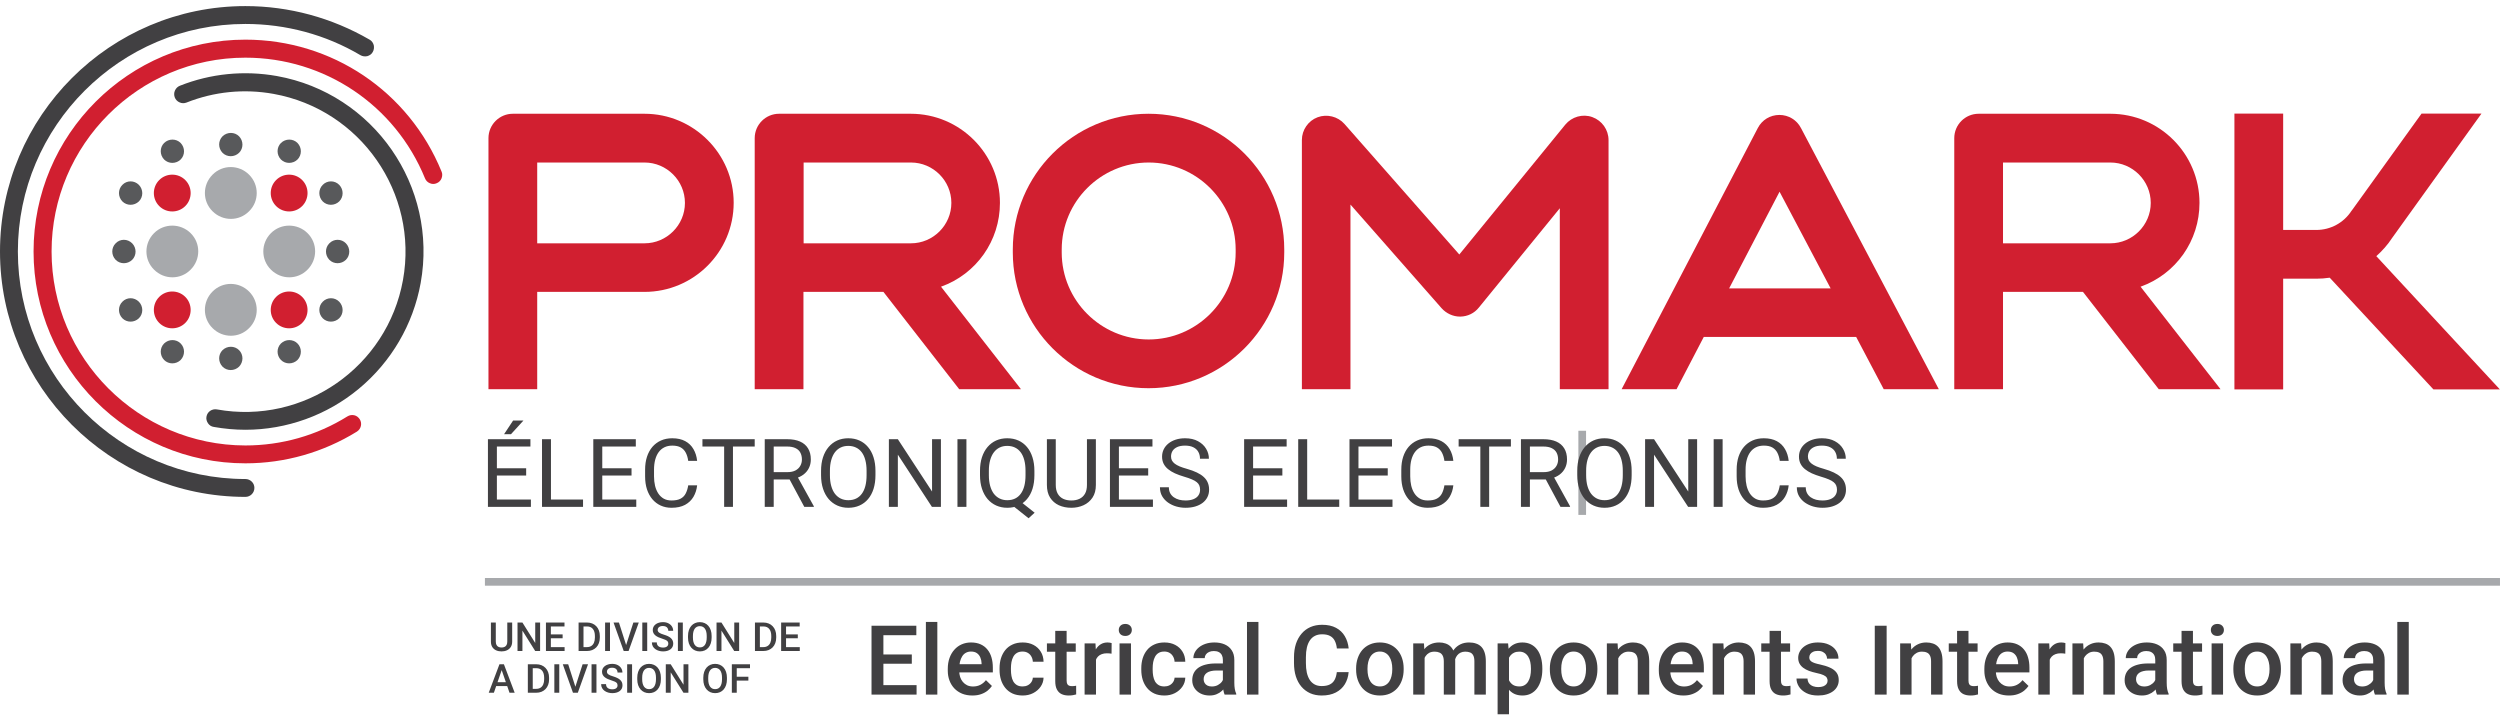 <svg width="163" height="47" viewBox="0 0 163 47" fill="none" xmlns="http://www.w3.org/2000/svg">
<path d="M154.935 16.701C155.327 16.353 155.675 15.961 155.958 15.526L161.792 7.406H157.885L153.357 13.697L153.313 13.752C152.813 14.525 151.953 14.993 151.028 14.993H148.862V7.406H145.684V25.387H148.862V18.171H151.028C151.311 18.171 151.605 18.149 151.898 18.106L158.657 25.387H162.989L154.935 16.701Z" fill="#D11F30"/>
<path d="M143.407 13.23C143.407 10.03 140.805 7.417 137.595 7.417H129.007C128.136 7.417 127.418 8.125 127.418 9.007V25.376H130.596V19.031H135.81L140.751 25.376H144.778L139.565 18.693C141.872 17.866 143.407 15.7 143.407 13.23ZM140.229 13.23C140.229 14.677 139.042 15.864 137.595 15.864H130.596V10.596H137.595C139.042 10.596 140.229 11.782 140.229 13.23Z" fill="#D11F30"/>
<path d="M65.196 13.23C65.196 10.03 62.594 7.417 59.384 7.417H50.796C49.925 7.417 49.207 8.125 49.207 9.007V25.376H52.385V19.031H57.599L62.54 25.376H66.567L61.354 18.693C63.661 17.866 65.196 15.7 65.196 13.23ZM62.029 13.23C62.029 14.677 60.842 15.864 59.395 15.864H52.396V10.596H59.395C60.842 10.596 62.029 11.782 62.029 13.23Z" fill="#D11F30"/>
<path d="M42.024 7.417H33.437C32.566 7.417 31.848 8.125 31.848 9.007V25.376H35.026V19.031H42.024C45.224 19.031 47.836 16.43 47.836 13.219C47.836 10.03 45.224 7.417 42.024 7.417ZM44.658 13.23C44.658 14.677 43.472 15.864 42.024 15.864H35.026V10.596H42.024C43.472 10.596 44.658 11.782 44.658 13.23Z" fill="#D11F30"/>
<path d="M74.884 7.417C70.008 7.417 66.035 11.39 66.035 16.266V16.462C66.035 21.338 70.008 25.311 74.884 25.311C79.76 25.311 83.733 21.338 83.733 16.462V16.266C83.733 11.39 79.771 7.417 74.884 7.417ZM80.565 16.266V16.462C80.565 19.586 78.019 22.133 74.895 22.133C71.771 22.133 69.224 19.586 69.224 16.462V16.266C69.224 13.143 71.771 10.596 74.895 10.596C78.019 10.596 80.565 13.143 80.565 16.266Z" fill="#D11F30"/>
<path d="M103.821 7.635C103.19 7.406 102.482 7.613 102.058 8.125L95.147 16.593L87.658 8.081C87.223 7.591 86.515 7.417 85.906 7.646C85.296 7.874 84.883 8.473 84.883 9.126V25.376H88.05V13.338L93.993 20.097C94.298 20.435 94.733 20.642 95.19 20.642H95.223C95.691 20.631 96.126 20.424 96.42 20.054L101.699 13.578V25.376H104.877V9.137C104.877 8.462 104.452 7.864 103.821 7.635Z" fill="#D11F30"/>
<path d="M116.016 7.494C115.417 7.494 114.884 7.82 114.612 8.343L105.73 25.376H109.311L111.085 21.97H121.023L122.819 25.376H126.41L117.42 8.343C117.148 7.82 116.615 7.494 116.016 7.494ZM119.357 18.802H112.74L116.027 12.5L119.357 18.802Z" fill="#D11F30"/>
<path d="M18.056 4.958C15.923 4.577 13.735 4.794 11.732 5.589C11.591 5.643 11.471 5.752 11.406 5.905C11.341 6.046 11.341 6.209 11.395 6.351C11.449 6.492 11.558 6.612 11.711 6.677C11.852 6.743 12.015 6.743 12.157 6.688C13.964 5.97 15.923 5.774 17.838 6.122C23.509 7.145 27.297 12.587 26.274 18.258C25.25 23.929 19.808 27.716 14.138 26.693C13.822 26.639 13.517 26.846 13.463 27.161C13.43 27.314 13.474 27.466 13.561 27.597C13.648 27.727 13.779 27.814 13.942 27.836C14.617 27.956 15.313 28.021 15.999 28.021C18.687 28.021 21.321 27.074 23.4 25.344C25.512 23.591 26.938 21.153 27.427 18.454C28.57 12.141 24.358 6.09 18.056 4.958Z" fill="#414042"/>
<path d="M16 31.232C7.826 31.232 1.165 24.582 1.165 16.397C1.165 8.223 7.826 1.562 16 1.562C18.645 1.562 21.235 2.258 23.499 3.597C23.629 3.673 23.793 3.695 23.945 3.662C24.097 3.619 24.228 3.532 24.304 3.39C24.38 3.26 24.402 3.096 24.369 2.944C24.326 2.792 24.239 2.661 24.097 2.585C21.638 1.159 18.851 0.397 16 0.397C7.173 0.397 0 7.57 0 16.397C0 25.213 7.173 32.397 16 32.397C16.326 32.397 16.587 32.135 16.587 31.809C16.587 31.493 16.326 31.232 16 31.232Z" fill="#414042"/>
<path d="M28.788 11.183C26.655 5.959 21.637 2.585 15.999 2.585C8.381 2.585 2.188 8.778 2.188 16.397C2.188 24.016 8.381 30.209 15.999 30.209C18.579 30.209 21.082 29.491 23.27 28.141C23.542 27.967 23.629 27.608 23.455 27.335C23.368 27.205 23.248 27.107 23.096 27.074C22.944 27.041 22.791 27.063 22.65 27.15C20.658 28.391 18.361 29.044 15.999 29.044C9.034 29.033 3.363 23.363 3.363 16.397C3.363 9.431 9.034 3.76 15.999 3.76C21.159 3.76 25.762 6.852 27.711 11.63C27.765 11.771 27.885 11.891 28.026 11.945C28.168 12.011 28.331 12.011 28.473 11.945C28.614 11.891 28.734 11.771 28.788 11.63C28.843 11.488 28.854 11.325 28.788 11.183Z" fill="#D11F30"/>
<path d="M18.003 11.739C17.535 12.207 17.535 12.968 18.003 13.436C18.471 13.904 19.233 13.904 19.701 13.436C20.169 12.968 20.169 12.207 19.701 11.739C19.233 11.27 18.471 11.27 18.003 11.739Z" fill="#D11F30"/>
<path d="M10.382 11.739C9.914 12.207 9.914 12.968 10.382 13.436C10.85 13.904 11.612 13.904 12.08 13.436C12.548 12.968 12.548 12.207 12.08 11.739C11.612 11.27 10.85 11.27 10.382 11.739Z" fill="#D11F30"/>
<path d="M18.003 19.357C17.535 19.825 17.535 20.587 18.003 21.055C18.471 21.523 19.233 21.523 19.701 21.055C20.169 20.587 20.169 19.825 19.701 19.357C19.233 18.889 18.471 18.889 18.003 19.357Z" fill="#D11F30"/>
<path d="M21.041 12.054C20.747 12.348 20.747 12.827 21.041 13.132C21.335 13.426 21.814 13.426 22.118 13.132C22.412 12.838 22.412 12.359 22.118 12.054C21.824 11.749 21.335 11.749 21.041 12.054Z" fill="#58595B"/>
<path d="M21.041 19.673C20.747 19.967 20.747 20.446 21.041 20.751C21.335 21.044 21.814 21.044 22.118 20.751C22.412 20.457 22.412 19.978 22.118 19.673C21.824 19.368 21.335 19.368 21.041 19.673Z" fill="#58595B"/>
<path d="M7.978 12.054C7.684 12.348 7.684 12.827 7.978 13.132C8.272 13.426 8.751 13.426 9.056 13.132C9.35 12.838 9.35 12.359 9.056 12.054C8.751 11.749 8.272 11.749 7.978 12.054Z" fill="#58595B"/>
<path d="M7.978 19.673C7.684 19.967 7.684 20.446 7.978 20.751C8.272 21.044 8.751 21.044 9.056 20.751C9.35 20.457 9.35 19.978 9.056 19.673C8.751 19.368 8.272 19.368 7.978 19.673Z" fill="#58595B"/>
<path d="M21.474 15.864C21.18 16.157 21.18 16.636 21.474 16.941C21.768 17.235 22.247 17.235 22.552 16.941C22.846 16.647 22.846 16.168 22.552 15.864C22.258 15.559 21.768 15.559 21.474 15.864Z" fill="#58595B"/>
<path d="M7.541 15.864C7.247 16.157 7.247 16.636 7.541 16.941C7.835 17.235 8.313 17.235 8.618 16.941C8.912 16.647 8.912 16.168 8.618 15.864C8.313 15.559 7.835 15.559 7.541 15.864Z" fill="#58595B"/>
<path d="M19.396 22.394C19.102 22.1 18.623 22.1 18.318 22.394C18.024 22.688 18.024 23.167 18.318 23.471C18.612 23.765 19.091 23.765 19.396 23.471C19.689 23.167 19.689 22.688 19.396 22.394Z" fill="#58595B"/>
<path d="M11.778 22.394C11.485 22.1 11.006 22.1 10.701 22.394C10.407 22.688 10.407 23.167 10.701 23.471C10.995 23.765 11.474 23.765 11.778 23.471C12.072 23.167 12.072 22.688 11.778 22.394Z" fill="#58595B"/>
<path d="M19.396 9.322C19.102 9.028 18.623 9.028 18.318 9.322C18.024 9.616 18.024 10.095 18.318 10.4C18.612 10.694 19.091 10.694 19.396 10.4C19.689 10.106 19.689 9.627 19.396 9.322Z" fill="#58595B"/>
<path d="M11.778 9.322C11.485 9.028 11.006 9.028 10.701 9.322C10.407 9.616 10.407 10.095 10.701 10.4C10.995 10.694 11.474 10.694 11.778 10.4C12.072 10.106 12.072 9.627 11.778 9.322Z" fill="#58595B"/>
<path d="M15.587 22.829C15.293 22.536 14.814 22.536 14.509 22.829C14.216 23.123 14.216 23.602 14.509 23.907C14.803 24.201 15.282 24.201 15.587 23.907C15.881 23.602 15.881 23.123 15.587 22.829Z" fill="#58595B"/>
<path d="M15.587 8.887C15.293 8.593 14.814 8.593 14.509 8.887C14.216 9.181 14.216 9.66 14.509 9.964C14.803 10.258 15.282 10.258 15.587 9.964C15.881 9.671 15.881 9.192 15.587 8.887Z" fill="#58595B"/>
<path d="M10.382 19.357C9.914 19.825 9.914 20.587 10.382 21.055C10.85 21.523 11.612 21.523 12.08 21.055C12.548 20.587 12.548 19.825 12.08 19.357C11.612 18.889 10.85 18.889 10.382 19.357Z" fill="#D11F30"/>
<path d="M17.666 15.2C17.002 15.864 17.002 16.93 17.666 17.583C18.33 18.247 19.396 18.247 20.049 17.583C20.713 16.919 20.713 15.853 20.049 15.2C19.386 14.547 18.319 14.547 17.666 15.2Z" fill="#A7A9AC"/>
<path d="M10.045 15.2C9.381 15.864 9.381 16.93 10.045 17.583C10.709 18.247 11.775 18.247 12.428 17.583C13.092 16.919 13.092 15.853 12.428 15.2C11.764 14.547 10.698 14.547 10.045 15.2Z" fill="#A7A9AC"/>
<path d="M16.241 19.009C15.577 18.345 14.51 18.345 13.857 19.009C13.193 19.673 13.193 20.74 13.857 21.393C14.521 22.057 15.588 22.057 16.241 21.393C16.905 20.74 16.905 19.673 16.241 19.009Z" fill="#A7A9AC"/>
<path d="M16.241 11.39C15.577 10.726 14.51 10.726 13.857 11.39C13.193 12.054 13.193 13.121 13.857 13.774C14.521 14.438 15.588 14.438 16.241 13.774C16.905 13.121 16.905 12.054 16.241 11.39Z" fill="#A7A9AC"/>
<path d="M103.411 28.086H102.91V33.572H103.411V28.086Z" fill="#A7A9AC"/>
<path d="M59.761 44.672V45.286H57.378V44.672H59.761ZM57.597 40.798V45.286H56.823V40.798H57.597ZM59.45 42.672V43.276H57.378V42.672H59.45ZM59.745 40.798V41.414H57.378V40.798H59.745ZM61.114 40.551V45.286H60.368V40.551H61.114ZM63.398 45.347C63.152 45.347 62.929 45.307 62.729 45.227C62.532 45.145 62.364 45.031 62.224 44.885C62.086 44.739 61.98 44.568 61.906 44.37C61.832 44.173 61.795 43.961 61.795 43.732V43.609C61.795 43.348 61.833 43.112 61.909 42.9C61.985 42.688 62.091 42.508 62.227 42.358C62.362 42.206 62.523 42.089 62.708 42.009C62.893 41.929 63.093 41.889 63.309 41.889C63.547 41.889 63.756 41.929 63.934 42.009C64.113 42.089 64.261 42.202 64.378 42.348C64.498 42.492 64.586 42.664 64.644 42.863C64.703 43.062 64.733 43.282 64.733 43.523V43.84H62.156V43.307H63.999V43.248C63.995 43.115 63.968 42.989 63.919 42.872C63.872 42.755 63.799 42.661 63.7 42.589C63.602 42.517 63.47 42.481 63.306 42.481C63.182 42.481 63.072 42.508 62.976 42.561C62.881 42.612 62.802 42.687 62.739 42.786C62.675 42.885 62.626 43.004 62.591 43.144C62.558 43.281 62.541 43.436 62.541 43.609V43.732C62.541 43.878 62.561 44.014 62.6 44.139C62.641 44.263 62.7 44.37 62.779 44.463C62.857 44.555 62.951 44.628 63.062 44.682C63.173 44.733 63.3 44.759 63.441 44.759C63.62 44.759 63.779 44.723 63.919 44.651C64.059 44.579 64.18 44.477 64.283 44.346L64.674 44.725C64.602 44.83 64.509 44.93 64.394 45.027C64.279 45.121 64.138 45.199 63.971 45.258C63.807 45.318 63.616 45.347 63.398 45.347ZM66.675 44.756C66.796 44.756 66.905 44.732 67.001 44.685C67.1 44.636 67.179 44.568 67.239 44.481C67.3 44.395 67.334 44.295 67.341 44.182H68.04C68.036 44.398 67.972 44.594 67.849 44.771C67.726 44.948 67.562 45.089 67.359 45.193C67.156 45.296 66.931 45.347 66.684 45.347C66.429 45.347 66.207 45.304 66.018 45.218C65.829 45.13 65.672 45.008 65.547 44.854C65.421 44.7 65.327 44.523 65.263 44.321C65.201 44.12 65.171 43.904 65.171 43.674V43.566C65.171 43.336 65.201 43.12 65.263 42.919C65.327 42.715 65.421 42.536 65.547 42.382C65.672 42.228 65.829 42.108 66.018 42.022C66.207 41.933 66.428 41.889 66.681 41.889C66.948 41.889 67.182 41.943 67.384 42.049C67.585 42.154 67.743 42.301 67.858 42.49C67.975 42.677 68.036 42.895 68.04 43.144H67.341C67.334 43.02 67.304 42.909 67.248 42.811C67.195 42.71 67.119 42.63 67.02 42.57C66.923 42.511 66.807 42.481 66.672 42.481C66.522 42.481 66.397 42.512 66.299 42.573C66.2 42.633 66.123 42.715 66.067 42.82C66.012 42.923 65.972 43.039 65.947 43.168C65.925 43.296 65.913 43.428 65.913 43.566V43.674C65.913 43.812 65.925 43.945 65.947 44.075C65.97 44.204 66.009 44.32 66.064 44.423C66.122 44.523 66.2 44.605 66.299 44.666C66.397 44.726 66.523 44.756 66.675 44.756ZM70.139 41.951V42.493H68.259V41.951H70.139ZM68.802 41.134H69.544V44.364C69.544 44.467 69.559 44.546 69.588 44.602C69.618 44.655 69.661 44.691 69.714 44.709C69.767 44.728 69.83 44.737 69.902 44.737C69.953 44.737 70.003 44.734 70.05 44.728C70.097 44.722 70.135 44.716 70.164 44.709L70.167 45.277C70.106 45.295 70.034 45.312 69.951 45.326C69.871 45.34 69.779 45.347 69.674 45.347C69.503 45.347 69.352 45.318 69.221 45.258C69.089 45.197 68.987 45.097 68.913 44.959C68.839 44.822 68.802 44.639 68.802 44.41V41.134ZM71.459 42.586V45.286H70.716V41.951H71.425L71.459 42.586ZM72.479 41.929L72.473 42.62C72.428 42.611 72.378 42.605 72.325 42.601C72.273 42.597 72.222 42.595 72.171 42.595C72.043 42.595 71.931 42.613 71.835 42.65C71.738 42.685 71.657 42.737 71.591 42.804C71.528 42.87 71.478 42.95 71.443 43.045C71.408 43.139 71.388 43.245 71.382 43.362L71.212 43.375C71.212 43.165 71.233 42.971 71.274 42.792C71.315 42.613 71.376 42.456 71.459 42.321C71.543 42.185 71.648 42.079 71.773 42.003C71.9 41.927 72.047 41.889 72.214 41.889C72.259 41.889 72.307 41.893 72.359 41.901C72.412 41.91 72.452 41.919 72.479 41.929ZM73.74 41.951V45.286H72.994V41.951H73.74ZM72.944 41.075C72.944 40.962 72.981 40.869 73.055 40.795C73.131 40.719 73.236 40.681 73.37 40.681C73.501 40.681 73.605 40.719 73.681 40.795C73.757 40.869 73.795 40.962 73.795 41.075C73.795 41.186 73.757 41.279 73.681 41.353C73.605 41.427 73.501 41.464 73.37 41.464C73.236 41.464 73.131 41.427 73.055 41.353C72.981 41.279 72.944 41.186 72.944 41.075ZM75.916 44.756C76.037 44.756 76.146 44.732 76.243 44.685C76.341 44.636 76.42 44.568 76.48 44.481C76.542 44.395 76.576 44.295 76.582 44.182H77.281C77.277 44.398 77.213 44.594 77.09 44.771C76.967 44.948 76.804 45.089 76.6 45.193C76.397 45.296 76.172 45.347 75.925 45.347C75.67 45.347 75.448 45.304 75.259 45.218C75.07 45.13 74.913 45.008 74.788 44.854C74.662 44.7 74.568 44.523 74.504 44.321C74.442 44.12 74.412 43.904 74.412 43.674V43.566C74.412 43.336 74.442 43.12 74.504 42.919C74.568 42.715 74.662 42.536 74.788 42.382C74.913 42.228 75.07 42.108 75.259 42.022C75.448 41.933 75.669 41.889 75.922 41.889C76.189 41.889 76.423 41.943 76.625 42.049C76.826 42.154 76.984 42.301 77.1 42.49C77.217 42.677 77.277 42.895 77.281 43.144H76.582C76.576 43.02 76.545 42.909 76.489 42.811C76.436 42.71 76.36 42.63 76.261 42.57C76.165 42.511 76.048 42.481 75.913 42.481C75.763 42.481 75.638 42.512 75.54 42.573C75.441 42.633 75.364 42.715 75.309 42.82C75.253 42.923 75.213 43.039 75.188 43.168C75.166 43.296 75.154 43.428 75.154 43.566V43.674C75.154 43.812 75.166 43.945 75.188 44.075C75.211 44.204 75.25 44.32 75.305 44.423C75.363 44.523 75.441 44.605 75.54 44.666C75.638 44.726 75.764 44.756 75.916 44.756ZM79.732 44.617V43.026C79.732 42.907 79.71 42.804 79.667 42.718C79.624 42.632 79.558 42.565 79.47 42.518C79.384 42.471 79.275 42.447 79.143 42.447C79.022 42.447 78.917 42.468 78.829 42.509C78.74 42.55 78.671 42.605 78.622 42.675C78.573 42.745 78.548 42.824 78.548 42.912H77.808C77.808 42.781 77.84 42.654 77.904 42.53C77.968 42.407 78.06 42.297 78.181 42.2C78.303 42.104 78.448 42.028 78.616 41.972C78.784 41.917 78.974 41.889 79.183 41.889C79.434 41.889 79.656 41.931 79.849 42.015C80.044 42.1 80.197 42.227 80.308 42.398C80.421 42.566 80.478 42.778 80.478 43.033V44.515C80.478 44.667 80.488 44.804 80.509 44.925C80.531 45.044 80.563 45.148 80.604 45.237V45.286H79.843C79.808 45.206 79.78 45.104 79.76 44.981C79.741 44.855 79.732 44.734 79.732 44.617ZM79.84 43.258L79.846 43.717H79.313C79.175 43.717 79.054 43.73 78.949 43.757C78.844 43.782 78.757 43.819 78.687 43.868C78.617 43.917 78.565 43.977 78.53 44.047C78.495 44.117 78.477 44.196 78.477 44.284C78.477 44.373 78.498 44.454 78.539 44.528C78.58 44.599 78.64 44.656 78.718 44.697C78.798 44.738 78.894 44.759 79.007 44.759C79.16 44.759 79.292 44.728 79.405 44.666C79.52 44.603 79.611 44.526 79.676 44.435C79.742 44.343 79.777 44.255 79.781 44.173L80.022 44.503C79.997 44.587 79.955 44.678 79.895 44.774C79.836 44.871 79.758 44.963 79.661 45.052C79.566 45.138 79.452 45.209 79.319 45.264C79.187 45.32 79.035 45.347 78.863 45.347C78.645 45.347 78.451 45.304 78.28 45.218C78.109 45.13 77.976 45.012 77.879 44.864C77.783 44.714 77.734 44.544 77.734 44.355C77.734 44.178 77.767 44.022 77.833 43.886C77.901 43.749 78 43.634 78.129 43.541C78.26 43.449 78.421 43.379 78.61 43.332C78.799 43.282 79.015 43.258 79.257 43.258H79.84ZM82.05 40.551V45.286H81.304V40.551H82.05ZM87.16 43.825H87.931C87.906 44.119 87.824 44.381 87.684 44.611C87.545 44.839 87.349 45.019 87.096 45.15C86.843 45.282 86.536 45.347 86.174 45.347C85.897 45.347 85.647 45.298 85.425 45.2C85.203 45.099 85.013 44.957 84.855 44.774C84.697 44.589 84.575 44.366 84.491 44.105C84.409 43.844 84.368 43.553 84.368 43.23V42.857C84.368 42.534 84.41 42.242 84.494 41.981C84.581 41.721 84.704 41.498 84.864 41.313C85.024 41.126 85.216 40.983 85.441 40.884C85.666 40.786 85.92 40.736 86.202 40.736C86.559 40.736 86.862 40.802 87.108 40.934C87.355 41.065 87.546 41.247 87.681 41.479C87.819 41.711 87.903 41.977 87.934 42.278H87.164C87.143 42.084 87.098 41.919 87.028 41.781C86.96 41.644 86.859 41.539 86.726 41.467C86.592 41.393 86.418 41.356 86.202 41.356C86.025 41.356 85.871 41.389 85.74 41.455C85.608 41.52 85.498 41.617 85.41 41.744C85.321 41.872 85.254 42.029 85.209 42.216C85.166 42.401 85.145 42.612 85.145 42.851V43.23C85.145 43.456 85.164 43.661 85.203 43.846C85.244 44.029 85.306 44.187 85.388 44.318C85.472 44.45 85.579 44.551 85.709 44.623C85.838 44.695 85.993 44.731 86.174 44.731C86.394 44.731 86.572 44.696 86.707 44.626C86.845 44.556 86.949 44.455 87.019 44.321C87.091 44.185 87.138 44.02 87.16 43.825ZM88.418 43.655V43.584C88.418 43.344 88.453 43.121 88.523 42.916C88.593 42.708 88.694 42.528 88.825 42.376C88.959 42.222 89.121 42.103 89.312 42.019C89.505 41.932 89.723 41.889 89.966 41.889C90.21 41.889 90.428 41.932 90.619 42.019C90.812 42.103 90.975 42.222 91.109 42.376C91.243 42.528 91.344 42.708 91.414 42.916C91.484 43.121 91.519 43.344 91.519 43.584V43.655C91.519 43.896 91.484 44.119 91.414 44.324C91.344 44.53 91.243 44.709 91.109 44.864C90.975 45.016 90.813 45.135 90.622 45.221C90.431 45.305 90.214 45.347 89.972 45.347C89.727 45.347 89.508 45.305 89.315 45.221C89.124 45.135 88.962 45.016 88.828 44.864C88.695 44.709 88.593 44.53 88.523 44.324C88.453 44.119 88.418 43.896 88.418 43.655ZM89.161 43.584V43.655C89.161 43.805 89.176 43.947 89.207 44.081C89.238 44.214 89.286 44.331 89.352 44.432C89.418 44.533 89.502 44.612 89.605 44.669C89.708 44.727 89.83 44.756 89.972 44.756C90.109 44.756 90.228 44.727 90.329 44.669C90.432 44.612 90.516 44.533 90.582 44.432C90.648 44.331 90.696 44.214 90.727 44.081C90.76 43.947 90.776 43.805 90.776 43.655V43.584C90.776 43.436 90.76 43.297 90.727 43.165C90.696 43.032 90.647 42.913 90.579 42.811C90.513 42.708 90.429 42.628 90.326 42.57C90.225 42.511 90.105 42.481 89.966 42.481C89.826 42.481 89.704 42.511 89.602 42.57C89.501 42.628 89.418 42.708 89.352 42.811C89.286 42.913 89.238 43.032 89.207 43.165C89.176 43.297 89.161 43.436 89.161 43.584ZM92.885 42.629V45.286H92.142V41.951H92.841L92.885 42.629ZM92.764 43.495L92.511 43.492C92.511 43.262 92.54 43.049 92.598 42.854C92.655 42.659 92.74 42.489 92.851 42.345C92.962 42.199 93.099 42.087 93.264 42.009C93.43 41.929 93.622 41.889 93.84 41.889C93.992 41.889 94.131 41.912 94.256 41.957C94.384 42 94.493 42.069 94.586 42.163C94.68 42.258 94.752 42.379 94.802 42.527C94.853 42.675 94.879 42.854 94.879 43.063V45.286H94.136V43.128C94.136 42.966 94.111 42.839 94.062 42.746C94.015 42.654 93.946 42.588 93.856 42.549C93.767 42.508 93.661 42.487 93.538 42.487C93.398 42.487 93.279 42.514 93.18 42.567C93.084 42.621 93.005 42.694 92.943 42.786C92.881 42.879 92.836 42.985 92.808 43.107C92.779 43.228 92.764 43.357 92.764 43.495ZM94.833 43.298L94.484 43.375C94.484 43.173 94.512 42.983 94.567 42.804C94.625 42.624 94.708 42.465 94.817 42.33C94.928 42.192 95.065 42.084 95.227 42.006C95.389 41.928 95.576 41.889 95.785 41.889C95.956 41.889 96.108 41.913 96.241 41.96C96.377 42.005 96.492 42.077 96.587 42.176C96.681 42.274 96.753 42.403 96.802 42.561C96.852 42.717 96.876 42.906 96.876 43.128V45.286H96.13V43.125C96.13 42.957 96.106 42.826 96.056 42.734C96.009 42.641 95.941 42.578 95.853 42.542C95.764 42.506 95.659 42.487 95.535 42.487C95.42 42.487 95.319 42.509 95.23 42.552C95.144 42.593 95.071 42.651 95.011 42.727C94.952 42.801 94.907 42.887 94.876 42.983C94.847 43.08 94.833 43.185 94.833 43.298ZM98.387 42.592V46.568H97.644V41.951H98.328L98.387 42.592ZM100.56 43.587V43.652C100.56 43.895 100.531 44.12 100.473 44.327C100.418 44.533 100.335 44.713 100.224 44.867C100.115 45.019 99.98 45.137 99.82 45.221C99.66 45.305 99.475 45.347 99.265 45.347C99.058 45.347 98.876 45.309 98.719 45.233C98.565 45.155 98.435 45.045 98.328 44.904C98.221 44.762 98.135 44.595 98.069 44.404C98.005 44.211 97.96 43.999 97.933 43.769V43.52C97.96 43.275 98.005 43.053 98.069 42.854C98.135 42.654 98.221 42.483 98.328 42.339C98.435 42.195 98.565 42.084 98.719 42.006C98.874 41.928 99.053 41.889 99.259 41.889C99.469 41.889 99.654 41.93 99.817 42.012C99.979 42.093 100.116 42.208 100.227 42.358C100.338 42.506 100.421 42.684 100.476 42.894C100.532 43.102 100.56 43.333 100.56 43.587ZM99.817 43.652V43.587C99.817 43.433 99.802 43.291 99.774 43.159C99.745 43.026 99.7 42.908 99.638 42.808C99.576 42.707 99.497 42.629 99.401 42.573C99.306 42.516 99.192 42.487 99.059 42.487C98.927 42.487 98.814 42.51 98.719 42.555C98.625 42.598 98.546 42.659 98.482 42.737C98.418 42.815 98.369 42.906 98.334 43.011C98.299 43.114 98.275 43.226 98.26 43.347V43.945C98.285 44.093 98.327 44.229 98.387 44.352C98.446 44.475 98.531 44.574 98.639 44.648C98.75 44.72 98.892 44.756 99.065 44.756C99.198 44.756 99.312 44.727 99.407 44.669C99.501 44.612 99.579 44.533 99.638 44.432C99.7 44.329 99.745 44.211 99.774 44.078C99.802 43.944 99.817 43.802 99.817 43.652ZM101.05 43.655V43.584C101.05 43.344 101.085 43.121 101.155 42.916C101.224 42.708 101.325 42.528 101.457 42.376C101.59 42.222 101.753 42.103 101.944 42.019C102.137 41.932 102.355 41.889 102.597 41.889C102.842 41.889 103.06 41.932 103.251 42.019C103.444 42.103 103.607 42.222 103.741 42.376C103.874 42.528 103.976 42.708 104.046 42.916C104.116 43.121 104.151 43.344 104.151 43.584V43.655C104.151 43.896 104.116 44.119 104.046 44.324C103.976 44.53 103.874 44.709 103.741 44.864C103.607 45.016 103.445 45.135 103.254 45.221C103.063 45.305 102.846 45.347 102.603 45.347C102.359 45.347 102.14 45.305 101.947 45.221C101.756 45.135 101.593 45.016 101.46 44.864C101.326 44.709 101.224 44.53 101.155 44.324C101.085 44.119 101.05 43.896 101.05 43.655ZM101.793 43.584V43.655C101.793 43.805 101.808 43.947 101.839 44.081C101.87 44.214 101.918 44.331 101.984 44.432C102.05 44.533 102.134 44.612 102.237 44.669C102.339 44.727 102.462 44.756 102.603 44.756C102.741 44.756 102.86 44.727 102.961 44.669C103.064 44.612 103.148 44.533 103.214 44.432C103.279 44.331 103.328 44.214 103.359 44.081C103.391 43.947 103.408 43.805 103.408 43.655V43.584C103.408 43.436 103.391 43.297 103.359 43.165C103.328 43.032 103.278 42.913 103.211 42.811C103.145 42.708 103.061 42.628 102.958 42.57C102.857 42.511 102.737 42.481 102.597 42.481C102.457 42.481 102.336 42.511 102.233 42.57C102.133 42.628 102.05 42.708 101.984 42.811C101.918 42.913 101.87 43.032 101.839 43.165C101.808 43.297 101.793 43.436 101.793 43.584ZM105.51 42.663V45.286H104.767V41.951H105.467L105.51 42.663ZM105.378 43.495L105.137 43.492C105.139 43.256 105.172 43.039 105.236 42.842C105.301 42.644 105.392 42.475 105.507 42.333C105.624 42.191 105.764 42.082 105.926 42.006C106.089 41.928 106.269 41.889 106.469 41.889C106.629 41.889 106.774 41.912 106.903 41.957C107.035 42 107.147 42.071 107.239 42.17C107.334 42.268 107.406 42.397 107.455 42.555C107.504 42.711 107.529 42.903 107.529 43.131V45.286H106.783V43.128C106.783 42.968 106.759 42.842 106.712 42.749C106.667 42.654 106.6 42.588 106.512 42.549C106.426 42.508 106.318 42.487 106.188 42.487C106.061 42.487 105.947 42.514 105.846 42.567C105.745 42.621 105.66 42.694 105.59 42.786C105.522 42.879 105.47 42.985 105.433 43.107C105.396 43.228 105.378 43.357 105.378 43.495ZM109.758 45.347C109.511 45.347 109.288 45.307 109.089 45.227C108.891 45.145 108.723 45.031 108.583 44.885C108.446 44.739 108.34 44.568 108.266 44.37C108.192 44.173 108.155 43.961 108.155 43.732V43.609C108.155 43.348 108.193 43.112 108.269 42.9C108.345 42.688 108.451 42.508 108.586 42.358C108.722 42.206 108.882 42.089 109.067 42.009C109.252 41.929 109.452 41.889 109.668 41.889C109.907 41.889 110.115 41.929 110.294 42.009C110.473 42.089 110.621 42.202 110.738 42.348C110.857 42.492 110.945 42.664 111.003 42.863C111.063 43.062 111.092 43.282 111.092 43.523V43.84H108.515V43.307H110.359V43.248C110.355 43.115 110.328 42.989 110.279 42.872C110.231 42.755 110.158 42.661 110.06 42.589C109.961 42.517 109.83 42.481 109.665 42.481C109.542 42.481 109.432 42.508 109.335 42.561C109.241 42.612 109.162 42.687 109.098 42.786C109.034 42.885 108.985 43.004 108.95 43.144C108.917 43.281 108.901 43.436 108.901 43.609V43.732C108.901 43.878 108.92 44.014 108.959 44.139C109 44.263 109.06 44.37 109.138 44.463C109.216 44.555 109.311 44.628 109.422 44.682C109.533 44.733 109.659 44.759 109.801 44.759C109.98 44.759 110.139 44.723 110.279 44.651C110.418 44.579 110.54 44.477 110.642 44.346L111.034 44.725C110.962 44.83 110.868 44.93 110.753 45.027C110.638 45.121 110.497 45.199 110.331 45.258C110.167 45.318 109.975 45.347 109.758 45.347ZM112.409 42.663V45.286H111.666V41.951H112.365L112.409 42.663ZM112.276 43.495L112.036 43.492C112.038 43.256 112.07 43.039 112.134 42.842C112.2 42.644 112.29 42.475 112.405 42.333C112.523 42.191 112.662 42.082 112.825 42.006C112.987 41.928 113.168 41.889 113.367 41.889C113.527 41.889 113.672 41.912 113.802 41.957C113.933 42 114.045 42.071 114.138 42.17C114.232 42.268 114.304 42.397 114.354 42.555C114.403 42.711 114.427 42.903 114.427 43.131V45.286H113.682V43.128C113.682 42.968 113.658 42.842 113.611 42.749C113.565 42.654 113.499 42.588 113.41 42.549C113.324 42.508 113.216 42.487 113.087 42.487C112.959 42.487 112.845 42.514 112.744 42.567C112.644 42.621 112.559 42.694 112.489 42.786C112.421 42.879 112.368 42.985 112.331 43.107C112.294 43.228 112.276 43.357 112.276 43.495ZM116.715 41.951V42.493H114.834V41.951H116.715ZM115.377 41.134H116.12V44.364C116.12 44.467 116.134 44.546 116.163 44.602C116.194 44.655 116.236 44.691 116.289 44.709C116.343 44.728 116.405 44.737 116.477 44.737C116.529 44.737 116.578 44.734 116.625 44.728C116.673 44.722 116.711 44.716 116.739 44.709L116.742 45.277C116.681 45.295 116.609 45.312 116.527 45.326C116.446 45.34 116.354 45.347 116.249 45.347C116.079 45.347 115.928 45.318 115.796 45.258C115.665 45.197 115.562 45.097 115.488 44.959C115.414 44.822 115.377 44.639 115.377 44.41V41.134ZM119.159 44.383C119.159 44.309 119.14 44.242 119.104 44.182C119.067 44.121 118.996 44.065 118.891 44.016C118.788 43.967 118.636 43.921 118.435 43.88C118.258 43.841 118.096 43.795 117.948 43.742C117.802 43.686 117.676 43.619 117.572 43.541C117.467 43.463 117.386 43.371 117.328 43.264C117.271 43.157 117.242 43.034 117.242 42.894C117.242 42.758 117.272 42.63 117.331 42.509C117.391 42.387 117.476 42.281 117.587 42.188C117.698 42.096 117.833 42.023 117.991 41.969C118.151 41.916 118.33 41.889 118.527 41.889C118.807 41.889 119.046 41.936 119.245 42.031C119.447 42.123 119.601 42.25 119.708 42.41C119.815 42.568 119.868 42.747 119.868 42.946H119.125C119.125 42.858 119.102 42.776 119.057 42.7C119.014 42.622 118.948 42.559 118.86 42.512C118.772 42.462 118.661 42.438 118.527 42.438C118.4 42.438 118.294 42.458 118.21 42.499C118.127 42.538 118.066 42.59 118.025 42.654C117.986 42.717 117.966 42.787 117.966 42.863C117.966 42.919 117.976 42.969 117.997 43.014C118.02 43.057 118.057 43.097 118.108 43.134C118.159 43.169 118.229 43.202 118.317 43.233C118.408 43.264 118.521 43.294 118.657 43.322C118.911 43.376 119.13 43.445 119.313 43.529C119.498 43.611 119.64 43.718 119.738 43.849C119.837 43.979 119.886 44.143 119.886 44.343C119.886 44.491 119.855 44.626 119.791 44.749C119.729 44.871 119.639 44.977 119.52 45.067C119.4 45.155 119.258 45.224 119.091 45.274C118.927 45.323 118.742 45.347 118.536 45.347C118.234 45.347 117.978 45.294 117.769 45.187C117.559 45.078 117.4 44.94 117.291 44.771C117.184 44.601 117.131 44.424 117.131 44.241H117.849C117.857 44.379 117.895 44.489 117.963 44.571C118.033 44.651 118.119 44.709 118.222 44.746C118.327 44.781 118.435 44.799 118.546 44.799C118.679 44.799 118.791 44.781 118.882 44.746C118.972 44.709 119.041 44.66 119.088 44.599C119.135 44.535 119.159 44.463 119.159 44.383ZM123.009 40.798V45.286H122.235V40.798H123.009ZM124.633 42.663V45.286H123.89V41.951H124.59L124.633 42.663ZM124.501 43.495L124.26 43.492C124.262 43.256 124.295 43.039 124.359 42.842C124.425 42.644 124.515 42.475 124.63 42.333C124.747 42.191 124.887 42.082 125.049 42.006C125.212 41.928 125.393 41.889 125.592 41.889C125.752 41.889 125.897 41.912 126.027 41.957C126.158 42 126.27 42.071 126.363 42.17C126.457 42.268 126.529 42.397 126.578 42.555C126.628 42.711 126.652 42.903 126.652 43.131V45.286H125.906V43.128C125.906 42.968 125.883 42.842 125.835 42.749C125.79 42.654 125.724 42.588 125.635 42.549C125.549 42.508 125.441 42.487 125.311 42.487C125.184 42.487 125.07 42.514 124.969 42.567C124.869 42.621 124.783 42.694 124.714 42.786C124.646 42.879 124.593 42.985 124.556 43.107C124.519 43.228 124.501 43.357 124.501 43.495ZM128.939 41.951V42.493H127.059V41.951H128.939ZM127.602 41.134H128.345V44.364C128.345 44.467 128.359 44.546 128.388 44.602C128.419 44.655 128.461 44.691 128.514 44.709C128.568 44.728 128.63 44.737 128.702 44.737C128.754 44.737 128.803 44.734 128.85 44.728C128.897 44.722 128.935 44.716 128.964 44.709L128.967 45.277C128.906 45.295 128.834 45.312 128.751 45.326C128.671 45.34 128.579 45.347 128.474 45.347C128.303 45.347 128.152 45.318 128.021 45.258C127.889 45.197 127.787 45.097 127.713 44.959C127.639 44.822 127.602 44.639 127.602 44.41V41.134ZM130.983 45.347C130.737 45.347 130.514 45.307 130.314 45.227C130.117 45.145 129.948 45.031 129.809 44.885C129.671 44.739 129.565 44.568 129.491 44.37C129.417 44.173 129.38 43.961 129.38 43.732V43.609C129.38 43.348 129.418 43.112 129.494 42.9C129.57 42.688 129.676 42.508 129.812 42.358C129.947 42.206 130.108 42.089 130.293 42.009C130.478 41.929 130.678 41.889 130.894 41.889C131.132 41.889 131.341 41.929 131.519 42.009C131.698 42.089 131.846 42.202 131.963 42.348C132.083 42.492 132.171 42.664 132.228 42.863C132.288 43.062 132.318 43.282 132.318 43.523V43.84H129.741V43.307H131.584V43.248C131.58 43.115 131.553 42.989 131.504 42.872C131.457 42.755 131.384 42.661 131.285 42.589C131.187 42.517 131.055 42.481 130.891 42.481C130.767 42.481 130.657 42.508 130.561 42.561C130.466 42.612 130.387 42.687 130.323 42.786C130.26 42.885 130.21 43.004 130.176 43.144C130.143 43.281 130.126 43.436 130.126 43.609V43.732C130.126 43.878 130.146 44.014 130.185 44.139C130.226 44.263 130.285 44.37 130.364 44.463C130.442 44.555 130.536 44.628 130.647 44.682C130.758 44.733 130.884 44.759 131.026 44.759C131.205 44.759 131.364 44.723 131.504 44.651C131.644 44.579 131.765 44.477 131.868 44.346L132.259 44.725C132.187 44.83 132.094 44.93 131.979 45.027C131.864 45.121 131.723 45.199 131.556 45.258C131.392 45.318 131.201 45.347 130.983 45.347ZM133.643 42.586V45.286H132.9V41.951H133.609L133.643 42.586ZM134.664 41.929L134.657 42.62C134.612 42.611 134.563 42.605 134.509 42.601C134.458 42.597 134.407 42.595 134.355 42.595C134.228 42.595 134.116 42.613 134.019 42.65C133.923 42.685 133.842 42.737 133.776 42.804C133.712 42.87 133.663 42.95 133.628 43.045C133.593 43.139 133.572 43.245 133.566 43.362L133.397 43.375C133.397 43.165 133.417 42.971 133.458 42.792C133.499 42.613 133.561 42.456 133.643 42.321C133.727 42.185 133.832 42.079 133.958 42.003C134.085 41.927 134.232 41.889 134.398 41.889C134.444 41.889 134.492 41.893 134.543 41.901C134.597 41.91 134.637 41.919 134.664 41.929ZM135.866 42.663V45.286H135.123V41.951H135.823L135.866 42.663ZM135.733 43.495L135.493 43.492C135.495 43.256 135.528 43.039 135.591 42.842C135.657 42.644 135.748 42.475 135.863 42.333C135.98 42.191 136.119 42.082 136.282 42.006C136.444 41.928 136.625 41.889 136.824 41.889C136.985 41.889 137.129 41.912 137.259 41.957C137.39 42 137.502 42.071 137.595 42.17C137.689 42.268 137.761 42.397 137.811 42.555C137.86 42.711 137.885 42.903 137.885 43.131V45.286H137.139V43.128C137.139 42.968 137.115 42.842 137.068 42.749C137.023 42.654 136.956 42.588 136.867 42.549C136.781 42.508 136.673 42.487 136.544 42.487C136.416 42.487 136.302 42.514 136.202 42.567C136.101 42.621 136.016 42.694 135.946 42.786C135.878 42.879 135.826 42.985 135.789 43.107C135.752 43.228 135.733 43.357 135.733 43.495ZM140.523 44.617V43.026C140.523 42.907 140.502 42.804 140.458 42.718C140.415 42.632 140.35 42.565 140.261 42.518C140.175 42.471 140.066 42.447 139.934 42.447C139.813 42.447 139.708 42.468 139.62 42.509C139.532 42.55 139.463 42.605 139.414 42.675C139.364 42.745 139.34 42.824 139.34 42.912H138.6C138.6 42.781 138.632 42.654 138.695 42.53C138.759 42.407 138.851 42.297 138.973 42.2C139.094 42.104 139.239 42.028 139.407 41.972C139.576 41.917 139.765 41.889 139.975 41.889C140.225 41.889 140.447 41.931 140.64 42.015C140.836 42.1 140.989 42.227 141.1 42.398C141.213 42.566 141.269 42.778 141.269 43.033V44.515C141.269 44.667 141.279 44.804 141.3 44.925C141.323 45.044 141.354 45.148 141.396 45.237V45.286H140.634C140.599 45.206 140.571 45.104 140.551 44.981C140.532 44.855 140.523 44.734 140.523 44.617ZM140.631 43.258L140.637 43.717H140.104C139.966 43.717 139.845 43.73 139.74 43.757C139.635 43.782 139.548 43.819 139.478 43.868C139.408 43.917 139.356 43.977 139.321 44.047C139.286 44.117 139.269 44.196 139.269 44.284C139.269 44.373 139.289 44.454 139.33 44.528C139.371 44.599 139.431 44.656 139.509 44.697C139.589 44.738 139.686 44.759 139.799 44.759C139.951 44.759 140.083 44.728 140.196 44.666C140.312 44.603 140.402 44.526 140.468 44.435C140.533 44.343 140.568 44.255 140.573 44.173L140.813 44.503C140.788 44.587 140.746 44.678 140.687 44.774C140.627 44.871 140.549 44.963 140.452 45.052C140.358 45.138 140.244 45.209 140.11 45.264C139.979 45.32 139.827 45.347 139.654 45.347C139.436 45.347 139.242 45.304 139.071 45.218C138.901 45.13 138.767 45.012 138.671 44.864C138.574 44.714 138.526 44.544 138.526 44.355C138.526 44.178 138.559 44.022 138.624 43.886C138.692 43.749 138.791 43.634 138.92 43.541C139.052 43.449 139.212 43.379 139.401 43.332C139.59 43.282 139.806 43.258 140.048 43.258H140.631ZM143.575 41.951V42.493H141.695V41.951H143.575ZM142.237 41.134H142.98V44.364C142.98 44.467 142.994 44.546 143.023 44.602C143.054 44.655 143.096 44.691 143.149 44.709C143.203 44.728 143.266 44.737 143.337 44.737C143.389 44.737 143.438 44.734 143.485 44.728C143.533 44.722 143.571 44.716 143.599 44.709L143.603 45.277C143.541 45.295 143.469 45.312 143.387 45.326C143.307 45.34 143.214 45.347 143.109 45.347C142.939 45.347 142.788 45.318 142.656 45.258C142.525 45.197 142.422 45.097 142.348 44.959C142.274 44.822 142.237 44.639 142.237 44.41V41.134ZM144.943 41.951V45.286H144.197V41.951H144.943ZM144.148 41.075C144.148 40.962 144.185 40.869 144.259 40.795C144.335 40.719 144.44 40.681 144.573 40.681C144.705 40.681 144.809 40.719 144.885 40.795C144.961 40.869 144.999 40.962 144.999 41.075C144.999 41.186 144.961 41.279 144.885 41.353C144.809 41.427 144.705 41.464 144.573 41.464C144.44 41.464 144.335 41.427 144.259 41.353C144.185 41.279 144.148 41.186 144.148 41.075ZM145.615 43.655V43.584C145.615 43.344 145.65 43.121 145.72 42.916C145.79 42.708 145.891 42.528 146.022 42.376C146.156 42.222 146.318 42.103 146.509 42.019C146.702 41.932 146.92 41.889 147.163 41.889C147.407 41.889 147.625 41.932 147.816 42.019C148.009 42.103 148.173 42.222 148.306 42.376C148.44 42.528 148.542 42.708 148.611 42.916C148.681 43.121 148.716 43.344 148.716 43.584V43.655C148.716 43.896 148.681 44.119 148.611 44.324C148.542 44.53 148.44 44.709 148.306 44.864C148.173 45.016 148.01 45.135 147.819 45.221C147.628 45.305 147.411 45.347 147.169 45.347C146.924 45.347 146.705 45.305 146.512 45.221C146.321 45.135 146.159 45.016 146.025 44.864C145.892 44.709 145.79 44.53 145.72 44.324C145.65 44.119 145.615 43.896 145.615 43.655ZM146.358 43.584V43.655C146.358 43.805 146.374 43.947 146.404 44.081C146.435 44.214 146.484 44.331 146.549 44.432C146.615 44.533 146.699 44.612 146.802 44.669C146.905 44.727 147.027 44.756 147.169 44.756C147.307 44.756 147.426 44.727 147.526 44.669C147.629 44.612 147.713 44.533 147.779 44.432C147.845 44.331 147.893 44.214 147.924 44.081C147.957 43.947 147.973 43.805 147.973 43.655V43.584C147.973 43.436 147.957 43.297 147.924 43.165C147.893 43.032 147.844 42.913 147.776 42.811C147.71 42.708 147.626 42.628 147.523 42.57C147.423 42.511 147.302 42.481 147.163 42.481C147.023 42.481 146.902 42.511 146.799 42.57C146.698 42.628 146.615 42.708 146.549 42.811C146.484 42.913 146.435 43.032 146.404 43.165C146.374 43.297 146.358 43.436 146.358 43.584ZM150.076 42.663V45.286H149.333V41.951H150.032L150.076 42.663ZM149.943 43.495L149.703 43.492C149.705 43.256 149.738 43.039 149.801 42.842C149.867 42.644 149.957 42.475 150.072 42.333C150.19 42.191 150.329 42.082 150.492 42.006C150.654 41.928 150.835 41.889 151.034 41.889C151.194 41.889 151.339 41.912 151.469 41.957C151.6 42 151.712 42.071 151.805 42.17C151.899 42.268 151.971 42.397 152.021 42.555C152.07 42.711 152.095 42.903 152.095 43.131V45.286H151.349V43.128C151.349 42.968 151.325 42.842 151.278 42.749C151.233 42.654 151.166 42.588 151.077 42.549C150.991 42.508 150.883 42.487 150.754 42.487C150.626 42.487 150.512 42.514 150.412 42.567C150.311 42.621 150.226 42.694 150.156 42.786C150.088 42.879 150.036 42.985 149.999 43.107C149.962 43.228 149.943 43.357 149.943 43.495ZM154.733 44.617V43.026C154.733 42.907 154.712 42.804 154.668 42.718C154.625 42.632 154.559 42.565 154.471 42.518C154.385 42.471 154.276 42.447 154.144 42.447C154.023 42.447 153.918 42.468 153.83 42.509C153.742 42.55 153.673 42.605 153.623 42.675C153.574 42.745 153.549 42.824 153.549 42.912H152.81C152.81 42.781 152.842 42.654 152.905 42.53C152.969 42.407 153.061 42.297 153.183 42.2C153.304 42.104 153.449 42.028 153.617 41.972C153.786 41.917 153.975 41.889 154.184 41.889C154.435 41.889 154.657 41.931 154.85 42.015C155.045 42.1 155.199 42.227 155.31 42.398C155.423 42.566 155.479 42.778 155.479 43.033V44.515C155.479 44.667 155.489 44.804 155.51 44.925C155.532 45.044 155.564 45.148 155.605 45.237V45.286H154.844C154.809 45.206 154.781 45.104 154.761 44.981C154.742 44.855 154.733 44.734 154.733 44.617ZM154.841 43.258L154.847 43.717H154.314C154.176 43.717 154.055 43.73 153.95 43.757C153.845 43.782 153.758 43.819 153.688 43.868C153.618 43.917 153.566 43.977 153.531 44.047C153.496 44.117 153.479 44.196 153.479 44.284C153.479 44.373 153.499 44.454 153.54 44.528C153.581 44.599 153.641 44.656 153.719 44.697C153.799 44.738 153.896 44.759 154.009 44.759C154.161 44.759 154.293 44.728 154.406 44.666C154.521 44.603 154.612 44.526 154.678 44.435C154.743 44.343 154.778 44.255 154.782 44.173L155.023 44.503C154.998 44.587 154.956 44.678 154.896 44.774C154.837 44.871 154.759 44.963 154.662 45.052C154.568 45.138 154.454 45.209 154.32 45.264C154.189 45.32 154.036 45.347 153.864 45.347C153.646 45.347 153.452 45.304 153.281 45.218C153.111 45.13 152.977 45.012 152.881 44.864C152.784 44.714 152.736 44.544 152.736 44.355C152.736 44.178 152.769 44.022 152.834 43.886C152.902 43.749 153.001 43.634 153.13 43.541C153.262 43.449 153.422 43.379 153.611 43.332C153.8 43.282 154.016 43.258 154.258 43.258H154.841ZM157.051 40.551V45.286H156.305V40.551H157.051Z" fill="#414042"/>
<path d="M33.075 40.589H33.394V41.83C33.394 41.971 33.363 42.089 33.302 42.185C33.24 42.28 33.157 42.352 33.052 42.4C32.947 42.448 32.83 42.472 32.701 42.472C32.567 42.472 32.448 42.448 32.344 42.4C32.239 42.352 32.157 42.28 32.096 42.185C32.037 42.089 32.007 41.971 32.007 41.83V40.589H32.326V41.83C32.326 41.919 32.341 41.993 32.372 42.051C32.402 42.108 32.446 42.15 32.502 42.177C32.558 42.204 32.624 42.218 32.701 42.218C32.777 42.218 32.843 42.204 32.899 42.177C32.955 42.15 32.998 42.108 33.029 42.051C33.059 41.993 33.075 41.919 33.075 41.83V40.589ZM35.215 40.589V42.446H34.895L34.062 41.116V42.446H33.742V40.589H34.062L34.897 41.922V40.589H35.215ZM36.812 42.192V42.446H35.826V42.192H36.812ZM35.916 40.589V42.446H35.596V40.589H35.916ZM36.683 41.364V41.614H35.826V41.364H36.683ZM36.805 40.589V40.844H35.826V40.589H36.805ZM38.263 42.446H37.867L37.869 42.192H38.263C38.378 42.192 38.474 42.167 38.551 42.117C38.63 42.067 38.688 41.995 38.727 41.901C38.767 41.808 38.788 41.697 38.788 41.567V41.467C38.788 41.366 38.776 41.277 38.753 41.2C38.731 41.123 38.698 41.057 38.654 41.005C38.61 40.952 38.557 40.912 38.493 40.885C38.43 40.858 38.357 40.844 38.275 40.844H37.859V40.589H38.275C38.398 40.589 38.511 40.61 38.613 40.651C38.715 40.692 38.803 40.751 38.877 40.829C38.952 40.906 39.009 40.999 39.049 41.107C39.089 41.215 39.109 41.336 39.109 41.469V41.567C39.109 41.701 39.089 41.822 39.049 41.929C39.009 42.038 38.952 42.13 38.877 42.208C38.802 42.284 38.713 42.343 38.609 42.385C38.506 42.426 38.391 42.446 38.263 42.446ZM38.044 40.589V42.446H37.724V40.589H38.044ZM39.772 40.589V42.446H39.452V40.589H39.772ZM40.807 42.107L41.295 40.589H41.648L40.983 42.446H40.744L40.807 42.107ZM40.355 40.589L40.84 42.107L40.906 42.446H40.666L40.003 40.589H40.355ZM42.198 40.589V42.446H41.878V40.589H42.198ZM43.573 41.968C43.573 41.929 43.567 41.895 43.555 41.866C43.544 41.836 43.524 41.809 43.495 41.784C43.466 41.759 43.425 41.736 43.373 41.713C43.321 41.689 43.255 41.665 43.174 41.64C43.085 41.613 43.004 41.583 42.929 41.549C42.855 41.515 42.79 41.476 42.735 41.432C42.68 41.387 42.637 41.336 42.606 41.278C42.576 41.219 42.56 41.151 42.56 41.075C42.56 40.999 42.576 40.93 42.608 40.868C42.64 40.806 42.685 40.753 42.744 40.708C42.803 40.662 42.874 40.626 42.955 40.602C43.035 40.576 43.124 40.563 43.222 40.563C43.36 40.563 43.479 40.589 43.578 40.64C43.678 40.691 43.755 40.759 43.809 40.845C43.864 40.931 43.891 41.026 43.891 41.13H43.573C43.573 41.069 43.56 41.014 43.533 40.968C43.508 40.92 43.469 40.883 43.416 40.855C43.364 40.828 43.298 40.815 43.218 40.815C43.143 40.815 43.08 40.826 43.03 40.849C42.98 40.872 42.942 40.903 42.917 40.942C42.893 40.981 42.88 41.026 42.88 41.075C42.88 41.11 42.889 41.142 42.905 41.171C42.921 41.199 42.946 41.225 42.979 41.25C43.012 41.273 43.053 41.296 43.104 41.317C43.154 41.339 43.213 41.359 43.281 41.379C43.384 41.409 43.474 41.443 43.55 41.48C43.627 41.517 43.69 41.559 43.741 41.605C43.792 41.652 43.831 41.705 43.856 41.765C43.882 41.824 43.895 41.89 43.895 41.965C43.895 42.043 43.879 42.114 43.847 42.177C43.816 42.239 43.771 42.292 43.712 42.336C43.654 42.38 43.584 42.413 43.503 42.437C43.422 42.46 43.332 42.472 43.233 42.472C43.143 42.472 43.055 42.46 42.968 42.436C42.883 42.412 42.804 42.376 42.734 42.327C42.663 42.278 42.607 42.217 42.565 42.144C42.524 42.07 42.503 41.983 42.503 41.885H42.823C42.823 41.945 42.833 41.997 42.854 42.039C42.875 42.082 42.904 42.117 42.942 42.144C42.979 42.17 43.023 42.19 43.072 42.202C43.122 42.215 43.175 42.222 43.233 42.222C43.307 42.222 43.37 42.211 43.42 42.19C43.471 42.168 43.509 42.139 43.535 42.1C43.56 42.062 43.573 42.018 43.573 41.968ZM44.52 40.589V42.446H44.199V40.589H44.52ZM46.398 41.467V41.569C46.398 41.709 46.38 41.835 46.343 41.946C46.307 42.057 46.255 42.152 46.187 42.23C46.119 42.309 46.039 42.369 45.944 42.41C45.85 42.451 45.745 42.472 45.63 42.472C45.517 42.472 45.412 42.451 45.318 42.41C45.224 42.369 45.143 42.309 45.074 42.23C45.005 42.152 44.952 42.057 44.914 41.946C44.876 41.835 44.858 41.709 44.858 41.569V41.467C44.858 41.326 44.876 41.201 44.914 41.09C44.951 40.979 45.004 40.884 45.072 40.806C45.141 40.727 45.222 40.667 45.315 40.626C45.41 40.584 45.514 40.563 45.628 40.563C45.743 40.563 45.847 40.584 45.942 40.626C46.036 40.667 46.117 40.727 46.185 40.806C46.253 40.884 46.306 40.979 46.342 41.09C46.38 41.201 46.398 41.326 46.398 41.467ZM46.078 41.569V41.464C46.078 41.36 46.068 41.269 46.047 41.19C46.028 41.11 45.999 41.043 45.959 40.989C45.921 40.935 45.874 40.894 45.818 40.867C45.762 40.839 45.698 40.825 45.628 40.825C45.557 40.825 45.494 40.839 45.439 40.867C45.384 40.894 45.337 40.935 45.297 40.989C45.259 41.043 45.23 41.11 45.209 41.19C45.189 41.269 45.179 41.36 45.179 41.464V41.569C45.179 41.672 45.189 41.764 45.209 41.844C45.23 41.924 45.26 41.992 45.299 42.047C45.339 42.101 45.386 42.142 45.442 42.17C45.497 42.198 45.56 42.211 45.63 42.211C45.702 42.211 45.765 42.198 45.821 42.17C45.876 42.142 45.922 42.101 45.961 42.047C45.999 41.992 46.028 41.924 46.047 41.844C46.068 41.764 46.078 41.672 46.078 41.569ZM48.192 40.589V42.446H47.871L47.039 41.116V42.446H46.718V40.589H47.039L47.874 41.922V40.589H48.192ZM49.763 42.446H49.366L49.369 42.192H49.763C49.878 42.192 49.974 42.167 50.051 42.117C50.13 42.067 50.188 41.995 50.227 41.901C50.267 41.808 50.287 41.697 50.287 41.567V41.467C50.287 41.366 50.276 41.277 50.253 41.2C50.231 41.123 50.197 41.057 50.153 41.005C50.11 40.952 50.056 40.912 49.993 40.885C49.93 40.858 49.857 40.844 49.775 40.844H49.359V40.589H49.775C49.898 40.589 50.01 40.61 50.112 40.651C50.215 40.692 50.303 40.751 50.377 40.829C50.451 40.906 50.509 40.999 50.549 41.107C50.589 41.215 50.609 41.336 50.609 41.469V41.567C50.609 41.701 50.589 41.822 50.549 41.929C50.509 42.038 50.451 42.13 50.377 42.208C50.302 42.284 50.212 42.343 50.109 42.385C50.006 42.426 49.891 42.446 49.763 42.446ZM49.544 40.589V42.446H49.223V40.589H49.544ZM52.146 42.192V42.446H51.16V42.192H52.146ZM51.25 40.589V42.446H50.93V40.589H51.25ZM52.017 41.364V41.614H51.16V41.364H52.017ZM52.139 40.589V40.844H51.16V40.589H52.139Z" fill="#414042"/>
<path d="M32.756 43.557L32.201 45.167H31.865L32.564 43.31H32.779L32.756 43.557ZM33.22 45.167L32.664 43.557L32.64 43.31H32.855L33.557 45.167H33.22ZM33.193 44.478V44.732H32.183V44.478H33.193ZM34.955 45.167H34.558L34.56 44.913H34.955C35.069 44.913 35.166 44.888 35.243 44.838C35.321 44.788 35.38 44.716 35.419 44.622C35.459 44.529 35.479 44.417 35.479 44.288V44.187C35.479 44.087 35.467 43.998 35.444 43.921C35.422 43.843 35.389 43.778 35.345 43.726C35.302 43.673 35.248 43.633 35.184 43.606C35.121 43.579 35.049 43.565 34.966 43.565H34.55V43.31H34.966C35.089 43.31 35.202 43.331 35.304 43.372C35.406 43.413 35.494 43.472 35.568 43.55C35.643 43.627 35.7 43.72 35.74 43.828C35.78 43.936 35.8 44.056 35.8 44.19V44.288C35.8 44.422 35.78 44.542 35.74 44.65C35.7 44.758 35.643 44.851 35.568 44.928C35.493 45.005 35.404 45.064 35.3 45.106C35.197 45.147 35.082 45.167 34.955 45.167ZM34.735 43.31V45.167H34.415V43.31H34.735ZM36.464 43.31V45.167H36.143V43.31H36.464ZM37.498 44.828L37.986 43.31H38.34L37.674 45.167H37.435L37.498 44.828ZM37.046 43.31L37.531 44.828L37.597 45.167H37.358L36.694 43.31H37.046ZM38.889 43.31V45.167H38.569V43.31H38.889ZM40.264 44.689C40.264 44.65 40.258 44.616 40.247 44.587C40.236 44.557 40.216 44.53 40.187 44.505C40.158 44.48 40.117 44.456 40.064 44.434C40.012 44.41 39.946 44.386 39.865 44.361C39.777 44.334 39.695 44.303 39.62 44.27C39.546 44.236 39.482 44.197 39.426 44.153C39.371 44.108 39.328 44.056 39.298 43.999C39.267 43.94 39.252 43.872 39.252 43.796C39.252 43.72 39.267 43.651 39.299 43.589C39.331 43.527 39.377 43.474 39.435 43.428C39.495 43.383 39.565 43.347 39.646 43.323C39.727 43.297 39.816 43.284 39.914 43.284C40.051 43.284 40.17 43.31 40.27 43.361C40.37 43.412 40.447 43.48 40.5 43.566C40.555 43.652 40.582 43.747 40.582 43.851H40.264C40.264 43.789 40.251 43.736 40.225 43.689C40.199 43.641 40.16 43.604 40.108 43.577C40.056 43.549 39.99 43.536 39.91 43.536C39.834 43.536 39.771 43.547 39.721 43.57C39.671 43.593 39.633 43.624 39.609 43.663C39.584 43.702 39.572 43.746 39.572 43.796C39.572 43.831 39.58 43.863 39.596 43.892C39.612 43.92 39.637 43.946 39.67 43.971C39.703 43.994 39.745 44.017 39.795 44.038C39.845 44.059 39.904 44.08 39.972 44.099C40.075 44.13 40.165 44.164 40.242 44.202C40.318 44.238 40.382 44.28 40.433 44.327C40.484 44.373 40.522 44.426 40.548 44.486C40.573 44.545 40.586 44.611 40.586 44.686C40.586 44.764 40.57 44.835 40.539 44.898C40.507 44.96 40.462 45.013 40.404 45.057C40.346 45.101 40.276 45.134 40.194 45.158C40.114 45.181 40.023 45.193 39.924 45.193C39.835 45.193 39.747 45.181 39.66 45.157C39.574 45.133 39.496 45.097 39.425 45.048C39.355 44.999 39.298 44.938 39.257 44.865C39.215 44.791 39.194 44.704 39.194 44.606H39.514C39.514 44.666 39.525 44.718 39.545 44.76C39.566 44.803 39.596 44.837 39.633 44.865C39.67 44.891 39.714 44.911 39.763 44.923C39.813 44.936 39.867 44.943 39.924 44.943C39.999 44.943 40.061 44.932 40.111 44.911C40.162 44.889 40.201 44.86 40.226 44.821C40.252 44.783 40.264 44.739 40.264 44.689ZM41.211 43.31V45.167H40.891V43.31H41.211ZM43.09 44.187V44.289C43.09 44.43 43.071 44.556 43.035 44.667C42.998 44.778 42.946 44.873 42.878 44.951C42.811 45.03 42.73 45.09 42.636 45.131C42.541 45.172 42.437 45.193 42.322 45.193C42.208 45.193 42.104 45.172 42.009 45.131C41.916 45.09 41.835 45.03 41.766 44.951C41.697 44.873 41.643 44.778 41.605 44.667C41.568 44.556 41.549 44.43 41.549 44.289V44.187C41.549 44.047 41.568 43.922 41.605 43.811C41.642 43.7 41.695 43.605 41.763 43.527C41.832 43.448 41.913 43.388 42.007 43.347C42.101 43.305 42.205 43.284 42.319 43.284C42.434 43.284 42.539 43.305 42.633 43.347C42.727 43.388 42.809 43.448 42.877 43.527C42.945 43.605 42.997 43.7 43.033 43.811C43.071 43.922 43.09 44.047 43.09 44.187ZM42.77 44.289V44.185C42.77 44.081 42.759 43.99 42.739 43.911C42.719 43.831 42.69 43.764 42.651 43.71C42.613 43.656 42.565 43.615 42.509 43.588C42.453 43.56 42.39 43.546 42.319 43.546C42.249 43.546 42.186 43.56 42.13 43.588C42.075 43.615 42.028 43.656 41.989 43.71C41.951 43.764 41.921 43.831 41.901 43.911C41.88 43.99 41.87 44.081 41.87 44.185V44.289C41.87 44.393 41.88 44.485 41.901 44.565C41.921 44.645 41.951 44.712 41.99 44.768C42.03 44.822 42.078 44.863 42.133 44.892C42.188 44.919 42.251 44.932 42.322 44.932C42.393 44.932 42.457 44.919 42.512 44.892C42.567 44.863 42.614 44.822 42.652 44.768C42.69 44.712 42.719 44.645 42.739 44.565C42.759 44.485 42.77 44.393 42.77 44.289ZM44.883 43.31V45.167H44.563L43.73 43.837V45.167H43.41V43.31H43.73L44.565 44.643V43.31H44.883ZM47.396 44.187V44.289C47.396 44.43 47.377 44.556 47.341 44.667C47.304 44.778 47.252 44.873 47.184 44.951C47.117 45.03 47.036 45.09 46.942 45.131C46.847 45.172 46.743 45.193 46.628 45.193C46.514 45.193 46.41 45.172 46.315 45.131C46.222 45.09 46.141 45.03 46.072 44.951C46.003 44.873 45.949 44.778 45.911 44.667C45.874 44.556 45.855 44.43 45.855 44.289V44.187C45.855 44.047 45.874 43.922 45.911 43.811C45.948 43.7 46.001 43.605 46.069 43.527C46.138 43.448 46.219 43.388 46.313 43.347C46.407 43.305 46.511 43.284 46.625 43.284C46.74 43.284 46.845 43.305 46.939 43.347C47.033 43.388 47.115 43.448 47.183 43.527C47.251 43.605 47.303 43.7 47.34 43.811C47.377 43.922 47.396 44.047 47.396 44.187ZM47.075 44.289V44.185C47.075 44.081 47.065 43.99 47.045 43.911C47.025 43.831 46.996 43.764 46.957 43.71C46.919 43.656 46.871 43.615 46.815 43.588C46.759 43.56 46.696 43.546 46.625 43.546C46.555 43.546 46.492 43.56 46.437 43.588C46.381 43.615 46.334 43.656 46.295 43.71C46.257 43.764 46.227 43.831 46.207 43.911C46.187 43.99 46.176 44.081 46.176 44.185V44.289C46.176 44.393 46.187 44.485 46.207 44.565C46.227 44.645 46.257 44.712 46.296 44.768C46.336 44.822 46.384 44.863 46.439 44.892C46.494 44.919 46.557 44.932 46.628 44.932C46.699 44.932 46.763 44.919 46.818 44.892C46.873 44.863 46.92 44.822 46.958 44.768C46.996 44.712 47.025 44.645 47.045 44.565C47.065 44.485 47.075 44.393 47.075 44.289ZM48.036 43.31V45.167H47.716V43.31H48.036ZM48.794 44.122V44.376H47.954V44.122H48.794ZM48.9 43.31V43.565H47.954V43.31H48.9Z" fill="#414042"/>
<path d="M162.999 37.686H31.617V38.187H162.999V37.686Z" fill="#A7A9AC"/>
<path d="M34.615 32.571V33.046H32.279V32.571H34.615ZM32.397 28.636V33.046H31.813V28.636H32.397ZM34.306 30.532V31.007H32.279V30.532H34.306ZM34.584 28.636V29.114H32.279V28.636H34.584ZM32.867 28.308L33.455 27.418H34.13L33.318 28.308H32.867ZM38.014 32.571V33.046H35.808V32.571H38.014ZM35.923 28.636V33.046H35.339V28.636H35.923ZM41.485 32.571V33.046H39.15V32.571H41.485ZM39.268 28.636V33.046H38.683V28.636H39.268ZM41.176 30.532V31.007H39.15V30.532H41.176ZM41.455 28.636V29.114H39.15V28.636H41.455ZM44.872 31.644H45.453C45.423 31.922 45.343 32.172 45.214 32.392C45.085 32.612 44.902 32.787 44.666 32.916C44.43 33.043 44.135 33.107 43.781 33.107C43.523 33.107 43.288 33.058 43.075 32.961C42.865 32.864 42.685 32.727 42.533 32.549C42.382 32.37 42.265 32.154 42.182 31.904C42.101 31.652 42.061 31.371 42.061 31.062V30.623C42.061 30.314 42.101 30.034 42.182 29.784C42.265 29.531 42.383 29.315 42.536 29.135C42.692 28.956 42.879 28.817 43.097 28.72C43.315 28.623 43.56 28.575 43.833 28.575C44.166 28.575 44.448 28.638 44.678 28.763C44.908 28.888 45.087 29.062 45.214 29.284C45.343 29.504 45.423 29.759 45.453 30.05H44.872C44.844 29.844 44.791 29.668 44.714 29.52C44.638 29.371 44.529 29.256 44.387 29.175C44.246 29.094 44.061 29.054 43.833 29.054C43.637 29.054 43.464 29.091 43.315 29.166C43.167 29.24 43.043 29.346 42.942 29.484C42.843 29.621 42.769 29.786 42.718 29.977C42.668 30.169 42.642 30.382 42.642 30.617V31.062C42.642 31.278 42.665 31.481 42.709 31.671C42.755 31.861 42.825 32.027 42.918 32.171C43.011 32.314 43.129 32.427 43.272 32.51C43.416 32.591 43.586 32.631 43.781 32.631C44.03 32.631 44.228 32.592 44.375 32.513C44.523 32.434 44.634 32.321 44.708 32.174C44.785 32.026 44.84 31.85 44.872 31.644ZM47.789 28.636V33.046H47.214V28.636H47.789ZM49.207 28.636V29.114H45.799V28.636H49.207ZM49.861 28.636H51.321C51.652 28.636 51.932 28.686 52.16 28.787C52.391 28.888 52.565 29.037 52.684 29.235C52.806 29.431 52.866 29.672 52.866 29.959C52.866 30.161 52.825 30.346 52.742 30.514C52.661 30.679 52.544 30.821 52.391 30.938C52.239 31.053 52.057 31.139 51.845 31.195L51.682 31.259H50.309L50.303 30.783H51.339C51.549 30.783 51.724 30.747 51.863 30.674C52.003 30.599 52.108 30.5 52.178 30.374C52.249 30.249 52.285 30.111 52.285 29.959C52.285 29.79 52.251 29.641 52.184 29.514C52.118 29.387 52.013 29.289 51.87 29.22C51.728 29.149 51.545 29.114 51.321 29.114H50.446V33.046H49.861V28.636ZM52.439 33.046L51.367 31.047L51.975 31.044L53.063 33.01V33.046H52.439ZM57.08 30.701V30.98C57.08 31.311 57.038 31.608 56.956 31.871C56.873 32.133 56.754 32.356 56.598 32.54C56.443 32.724 56.256 32.864 56.038 32.961C55.822 33.058 55.579 33.107 55.311 33.107C55.05 33.107 54.811 33.058 54.593 32.961C54.377 32.864 54.189 32.724 54.029 32.54C53.872 32.356 53.75 32.133 53.663 31.871C53.576 31.608 53.533 31.311 53.533 30.98V30.701C53.533 30.37 53.575 30.074 53.66 29.814C53.747 29.551 53.869 29.328 54.026 29.144C54.184 28.959 54.371 28.817 54.587 28.72C54.805 28.623 55.044 28.575 55.305 28.575C55.573 28.575 55.816 28.623 56.032 28.72C56.25 28.817 56.437 28.959 56.592 29.144C56.75 29.328 56.87 29.551 56.953 29.814C57.037 30.074 57.08 30.37 57.08 30.701ZM56.501 30.98V30.695C56.501 30.433 56.474 30.201 56.419 29.999C56.367 29.797 56.289 29.627 56.186 29.49C56.083 29.352 55.957 29.248 55.807 29.178C55.66 29.107 55.492 29.072 55.305 29.072C55.123 29.072 54.958 29.107 54.811 29.178C54.666 29.248 54.54 29.352 54.435 29.49C54.332 29.627 54.252 29.797 54.196 29.999C54.139 30.201 54.111 30.433 54.111 30.695V30.98C54.111 31.245 54.139 31.479 54.196 31.683C54.252 31.885 54.333 32.056 54.438 32.195C54.545 32.332 54.672 32.436 54.817 32.507C54.964 32.578 55.129 32.613 55.311 32.613C55.501 32.613 55.669 32.578 55.817 32.507C55.964 32.436 56.088 32.332 56.189 32.195C56.292 32.056 56.37 31.885 56.422 31.683C56.475 31.479 56.501 31.245 56.501 30.98ZM61.348 28.636V33.046H60.76L58.54 29.644V33.046H57.955V28.636H58.54L60.77 32.047V28.636H61.348ZM63.011 28.636V33.046H62.426V28.636H63.011ZM66.337 32.54L67.458 33.428L67.064 33.791L65.962 32.916L66.337 32.54ZM67.443 30.701V30.98C67.443 31.311 67.402 31.608 67.319 31.871C67.236 32.133 67.117 32.356 66.961 32.54C66.806 32.724 66.619 32.864 66.401 32.961C66.185 33.058 65.942 33.107 65.674 33.107C65.413 33.107 65.174 33.058 64.956 32.961C64.74 32.864 64.552 32.724 64.392 32.54C64.235 32.356 64.113 32.133 64.026 31.871C63.939 31.608 63.896 31.311 63.896 30.98V30.701C63.896 30.37 63.938 30.074 64.023 29.814C64.11 29.551 64.232 29.328 64.389 29.144C64.547 28.959 64.734 28.817 64.95 28.72C65.168 28.623 65.407 28.575 65.668 28.575C65.936 28.575 66.18 28.623 66.398 28.72C66.616 28.817 66.803 28.959 66.958 29.144C67.114 29.328 67.233 29.551 67.316 29.814C67.4 30.074 67.443 30.37 67.443 30.701ZM66.864 30.98V30.695C66.864 30.433 66.837 30.201 66.783 29.999C66.73 29.797 66.652 29.627 66.549 29.49C66.446 29.352 66.321 29.248 66.174 29.178C66.026 29.107 65.858 29.072 65.668 29.072C65.488 29.072 65.325 29.107 65.177 29.178C65.032 29.248 64.906 29.352 64.801 29.49C64.696 29.627 64.616 29.797 64.559 29.999C64.502 30.201 64.474 30.433 64.474 30.695V30.98C64.474 31.245 64.502 31.479 64.559 31.683C64.616 31.885 64.696 32.056 64.801 32.195C64.909 32.332 65.036 32.436 65.183 32.507C65.331 32.578 65.494 32.613 65.674 32.613C65.864 32.613 66.032 32.578 66.18 32.507C66.327 32.436 66.451 32.332 66.552 32.195C66.655 32.056 66.733 31.885 66.786 31.683C66.838 31.479 66.864 31.245 66.864 30.98ZM70.869 28.636H71.451V31.619C71.451 31.951 71.377 32.226 71.23 32.446C71.082 32.666 70.886 32.832 70.642 32.943C70.4 33.052 70.136 33.107 69.851 33.107C69.552 33.107 69.282 33.052 69.039 32.943C68.799 32.832 68.608 32.666 68.467 32.446C68.328 32.226 68.258 31.951 68.258 31.619V28.636H68.836V31.619C68.836 31.85 68.879 32.039 68.964 32.189C69.049 32.338 69.167 32.449 69.318 32.522C69.472 32.595 69.649 32.631 69.851 32.631C70.055 32.631 70.233 32.595 70.384 32.522C70.538 32.449 70.657 32.338 70.742 32.189C70.827 32.039 70.869 31.85 70.869 31.619V28.636ZM75.171 32.571V33.046H72.835V32.571H75.171ZM72.953 28.636V33.046H72.368V28.636H72.953ZM74.862 30.532V31.007H72.835V30.532H74.862ZM75.14 28.636V29.114H72.835V28.636H75.14ZM78.245 31.931C78.245 31.828 78.229 31.738 78.197 31.659C78.167 31.578 78.112 31.505 78.033 31.441C77.957 31.376 77.85 31.314 77.712 31.256C77.577 31.197 77.405 31.138 77.197 31.077C76.979 31.012 76.782 30.941 76.606 30.862C76.431 30.781 76.28 30.689 76.155 30.586C76.03 30.483 75.934 30.365 75.867 30.232C75.801 30.099 75.767 29.946 75.767 29.774C75.767 29.603 75.803 29.444 75.873 29.299C75.944 29.154 76.045 29.027 76.176 28.92C76.31 28.811 76.468 28.726 76.652 28.666C76.836 28.605 77.041 28.575 77.267 28.575C77.598 28.575 77.879 28.639 78.109 28.766C78.341 28.891 78.518 29.056 78.639 29.26C78.76 29.462 78.821 29.678 78.821 29.908H78.239C78.239 29.742 78.204 29.596 78.133 29.469C78.063 29.339 77.956 29.238 77.812 29.166C77.669 29.091 77.487 29.054 77.267 29.054C77.059 29.054 76.887 29.085 76.752 29.148C76.617 29.21 76.516 29.295 76.449 29.402C76.384 29.509 76.352 29.631 76.352 29.768C76.352 29.861 76.371 29.946 76.41 30.023C76.45 30.098 76.512 30.167 76.594 30.232C76.679 30.297 76.786 30.356 76.915 30.411C77.047 30.465 77.203 30.518 77.385 30.568C77.635 30.639 77.852 30.718 78.033 30.805C78.215 30.891 78.365 30.989 78.482 31.098C78.601 31.205 78.689 31.328 78.745 31.465C78.804 31.6 78.833 31.754 78.833 31.925C78.833 32.105 78.797 32.268 78.724 32.413C78.651 32.558 78.547 32.683 78.412 32.786C78.277 32.889 78.114 32.968 77.924 33.025C77.736 33.08 77.526 33.107 77.294 33.107C77.09 33.107 76.889 33.078 76.691 33.022C76.495 32.965 76.317 32.88 76.155 32.767C75.996 32.654 75.867 32.515 75.77 32.349C75.675 32.182 75.628 31.988 75.628 31.768H76.21C76.21 31.919 76.239 32.05 76.297 32.159C76.356 32.266 76.436 32.355 76.537 32.425C76.64 32.496 76.756 32.548 76.885 32.583C77.016 32.615 77.153 32.631 77.294 32.631C77.498 32.631 77.671 32.603 77.812 32.546C77.954 32.49 78.061 32.409 78.133 32.304C78.208 32.199 78.245 32.075 78.245 31.931ZM83.919 32.571V33.046H81.584V32.571H83.919ZM81.702 28.636V33.046H81.117V28.636H81.702ZM83.61 30.532V31.007H81.584V30.532H83.61ZM83.889 28.636V29.114H81.584V28.636H83.889ZM87.318 32.571V33.046H85.113V32.571H87.318ZM85.228 28.636V33.046H84.643V28.636H85.228ZM90.79 32.571V33.046H88.454V32.571H90.79ZM88.572 28.636V33.046H87.987V28.636H88.572ZM90.481 30.532V31.007H88.454V30.532H90.481ZM90.759 28.636V29.114H88.454V28.636H90.759ZM94.176 31.644H94.758C94.728 31.922 94.648 32.172 94.519 32.392C94.389 32.612 94.207 32.787 93.97 32.916C93.734 33.043 93.439 33.107 93.086 33.107C92.827 33.107 92.592 33.058 92.38 32.961C92.17 32.864 91.989 32.727 91.838 32.549C91.686 32.37 91.569 32.154 91.486 31.904C91.406 31.652 91.365 31.371 91.365 31.062V30.623C91.365 30.314 91.406 30.034 91.486 29.784C91.569 29.531 91.687 29.315 91.841 29.135C91.996 28.956 92.183 28.817 92.401 28.72C92.619 28.623 92.865 28.575 93.137 28.575C93.47 28.575 93.752 28.638 93.982 28.763C94.213 28.888 94.391 29.062 94.519 29.284C94.648 29.504 94.728 29.759 94.758 30.05H94.176C94.148 29.844 94.095 29.668 94.019 29.52C93.942 29.371 93.833 29.256 93.692 29.175C93.55 29.094 93.365 29.054 93.137 29.054C92.941 29.054 92.769 29.091 92.619 29.166C92.472 29.24 92.348 29.346 92.247 29.484C92.148 29.621 92.073 29.786 92.022 29.977C91.972 30.169 91.947 30.382 91.947 30.617V31.062C91.947 31.278 91.969 31.481 92.013 31.671C92.06 31.861 92.129 32.027 92.222 32.171C92.315 32.314 92.433 32.427 92.577 32.51C92.72 32.591 92.89 32.631 93.086 32.631C93.334 32.631 93.532 32.592 93.679 32.513C93.827 32.434 93.938 32.321 94.013 32.174C94.089 32.026 94.144 31.85 94.176 31.644ZM97.093 28.636V33.046H96.518V28.636H97.093ZM98.511 28.636V29.114H95.103V28.636H98.511ZM99.165 28.636H100.626C100.957 28.636 101.236 28.686 101.465 28.787C101.695 28.888 101.87 29.037 101.989 29.235C102.11 29.431 102.17 29.672 102.17 29.959C102.17 30.161 102.129 30.346 102.046 30.514C101.965 30.679 101.848 30.821 101.695 30.938C101.543 31.053 101.362 31.139 101.15 31.195L100.986 31.259H99.614L99.608 30.783H100.644C100.854 30.783 101.028 30.747 101.168 30.674C101.307 30.599 101.412 30.5 101.483 30.374C101.554 30.249 101.589 30.111 101.589 29.959C101.589 29.79 101.556 29.641 101.489 29.514C101.422 29.387 101.317 29.289 101.174 29.22C101.032 29.149 100.85 29.114 100.626 29.114H99.75V33.046H99.165V28.636ZM101.743 33.046L100.671 31.047L101.28 31.044L102.367 33.01V33.046H101.743ZM106.384 30.701V30.98C106.384 31.311 106.343 31.608 106.26 31.871C106.177 32.133 106.058 32.356 105.903 32.54C105.747 32.724 105.56 32.864 105.342 32.961C105.126 33.058 104.884 33.107 104.615 33.107C104.355 33.107 104.115 33.058 103.897 32.961C103.681 32.864 103.493 32.724 103.334 32.54C103.176 32.356 103.054 32.133 102.967 31.871C102.88 31.608 102.837 31.311 102.837 30.98V30.701C102.837 30.37 102.879 30.074 102.964 29.814C103.051 29.551 103.173 29.328 103.331 29.144C103.488 28.959 103.675 28.817 103.891 28.72C104.109 28.623 104.349 28.575 104.609 28.575C104.878 28.575 105.12 28.623 105.336 28.72C105.554 28.817 105.741 28.959 105.896 29.144C106.054 29.328 106.174 29.551 106.257 29.814C106.342 30.074 106.384 30.37 106.384 30.701ZM105.806 30.98V30.695C105.806 30.433 105.778 30.201 105.724 29.999C105.671 29.797 105.594 29.627 105.491 29.49C105.388 29.352 105.261 29.248 105.112 29.178C104.964 29.107 104.797 29.072 104.609 29.072C104.427 29.072 104.263 29.107 104.115 29.178C103.97 29.248 103.845 29.352 103.74 29.49C103.637 29.627 103.557 29.797 103.5 29.999C103.444 30.201 103.415 30.433 103.415 30.695V30.98C103.415 31.245 103.444 31.479 103.5 31.683C103.557 31.885 103.638 32.056 103.743 32.195C103.85 32.332 103.976 32.436 104.121 32.507C104.269 32.578 104.433 32.613 104.615 32.613C104.805 32.613 104.974 32.578 105.121 32.507C105.268 32.436 105.393 32.332 105.494 32.195C105.597 32.056 105.674 31.885 105.727 31.683C105.779 31.479 105.806 31.245 105.806 30.98ZM110.652 28.636V33.046H110.065L107.844 29.644V33.046H107.26V28.636H107.844L110.074 32.047V28.636H110.652ZM112.315 28.636V33.046H111.731V28.636H112.315ZM116.041 31.644H116.623C116.593 31.922 116.513 32.172 116.384 32.392C116.255 32.612 116.072 32.787 115.835 32.916C115.599 33.043 115.304 33.107 114.951 33.107C114.692 33.107 114.457 33.058 114.245 32.961C114.035 32.864 113.854 32.727 113.703 32.549C113.551 32.37 113.434 32.154 113.351 31.904C113.271 31.652 113.23 31.371 113.23 31.062V30.623C113.23 30.314 113.271 30.034 113.351 29.784C113.434 29.531 113.552 29.315 113.706 29.135C113.861 28.956 114.048 28.817 114.266 28.72C114.484 28.623 114.73 28.575 115.002 28.575C115.336 28.575 115.617 28.638 115.848 28.763C116.078 28.888 116.257 29.062 116.384 29.284C116.513 29.504 116.593 29.759 116.623 30.05H116.041C116.013 29.844 115.961 29.668 115.884 29.52C115.807 29.371 115.698 29.256 115.557 29.175C115.415 29.094 115.231 29.054 115.002 29.054C114.807 29.054 114.634 29.091 114.484 29.166C114.337 29.24 114.213 29.346 114.112 29.484C114.013 29.621 113.938 29.786 113.888 29.977C113.837 30.169 113.812 30.382 113.812 30.617V31.062C113.812 31.278 113.834 31.481 113.879 31.671C113.925 31.861 113.995 32.027 114.088 32.171C114.18 32.314 114.299 32.427 114.442 32.51C114.585 32.591 114.755 32.631 114.951 32.631C115.199 32.631 115.397 32.592 115.545 32.513C115.692 32.434 115.803 32.321 115.878 32.174C115.955 32.026 116.009 31.85 116.041 31.644ZM119.771 31.931C119.771 31.828 119.754 31.738 119.722 31.659C119.692 31.578 119.637 31.505 119.558 31.441C119.482 31.376 119.375 31.314 119.237 31.256C119.102 31.197 118.93 31.138 118.722 31.077C118.504 31.012 118.307 30.941 118.132 30.862C117.956 30.781 117.806 30.689 117.68 30.586C117.555 30.483 117.459 30.365 117.393 30.232C117.326 30.099 117.293 29.946 117.293 29.774C117.293 29.603 117.328 29.444 117.399 29.299C117.469 29.154 117.57 29.027 117.702 28.92C117.835 28.811 117.993 28.726 118.177 28.666C118.361 28.605 118.566 28.575 118.792 28.575C119.123 28.575 119.404 28.639 119.634 28.766C119.866 28.891 120.043 29.056 120.164 29.26C120.285 29.462 120.346 29.678 120.346 29.908H119.764C119.764 29.742 119.729 29.596 119.658 29.469C119.588 29.339 119.481 29.238 119.337 29.166C119.194 29.091 119.012 29.054 118.792 29.054C118.584 29.054 118.412 29.085 118.277 29.148C118.142 29.21 118.041 29.295 117.974 29.402C117.91 29.509 117.877 29.631 117.877 29.768C117.877 29.861 117.896 29.946 117.935 30.023C117.975 30.098 118.037 30.167 118.12 30.232C118.204 30.297 118.311 30.356 118.441 30.411C118.572 30.465 118.728 30.518 118.91 30.568C119.161 30.639 119.377 30.718 119.558 30.805C119.74 30.891 119.89 30.989 120.007 31.098C120.126 31.205 120.214 31.328 120.27 31.465C120.329 31.6 120.358 31.754 120.358 31.925C120.358 32.105 120.322 32.268 120.249 32.413C120.176 32.558 120.072 32.683 119.937 32.786C119.802 32.889 119.639 32.968 119.449 33.025C119.262 33.08 119.052 33.107 118.819 33.107C118.615 33.107 118.414 33.078 118.216 33.022C118.021 32.965 117.842 32.88 117.68 32.767C117.521 32.654 117.393 32.515 117.296 32.349C117.201 32.182 117.153 31.988 117.153 31.768H117.735C117.735 31.919 117.764 32.05 117.823 32.159C117.881 32.266 117.961 32.355 118.062 32.425C118.165 32.496 118.281 32.548 118.41 32.583C118.542 32.615 118.678 32.631 118.819 32.631C119.023 32.631 119.196 32.603 119.337 32.546C119.479 32.49 119.586 32.409 119.658 32.304C119.733 32.199 119.771 32.075 119.771 31.931Z" fill="#414042"/>
</svg>
